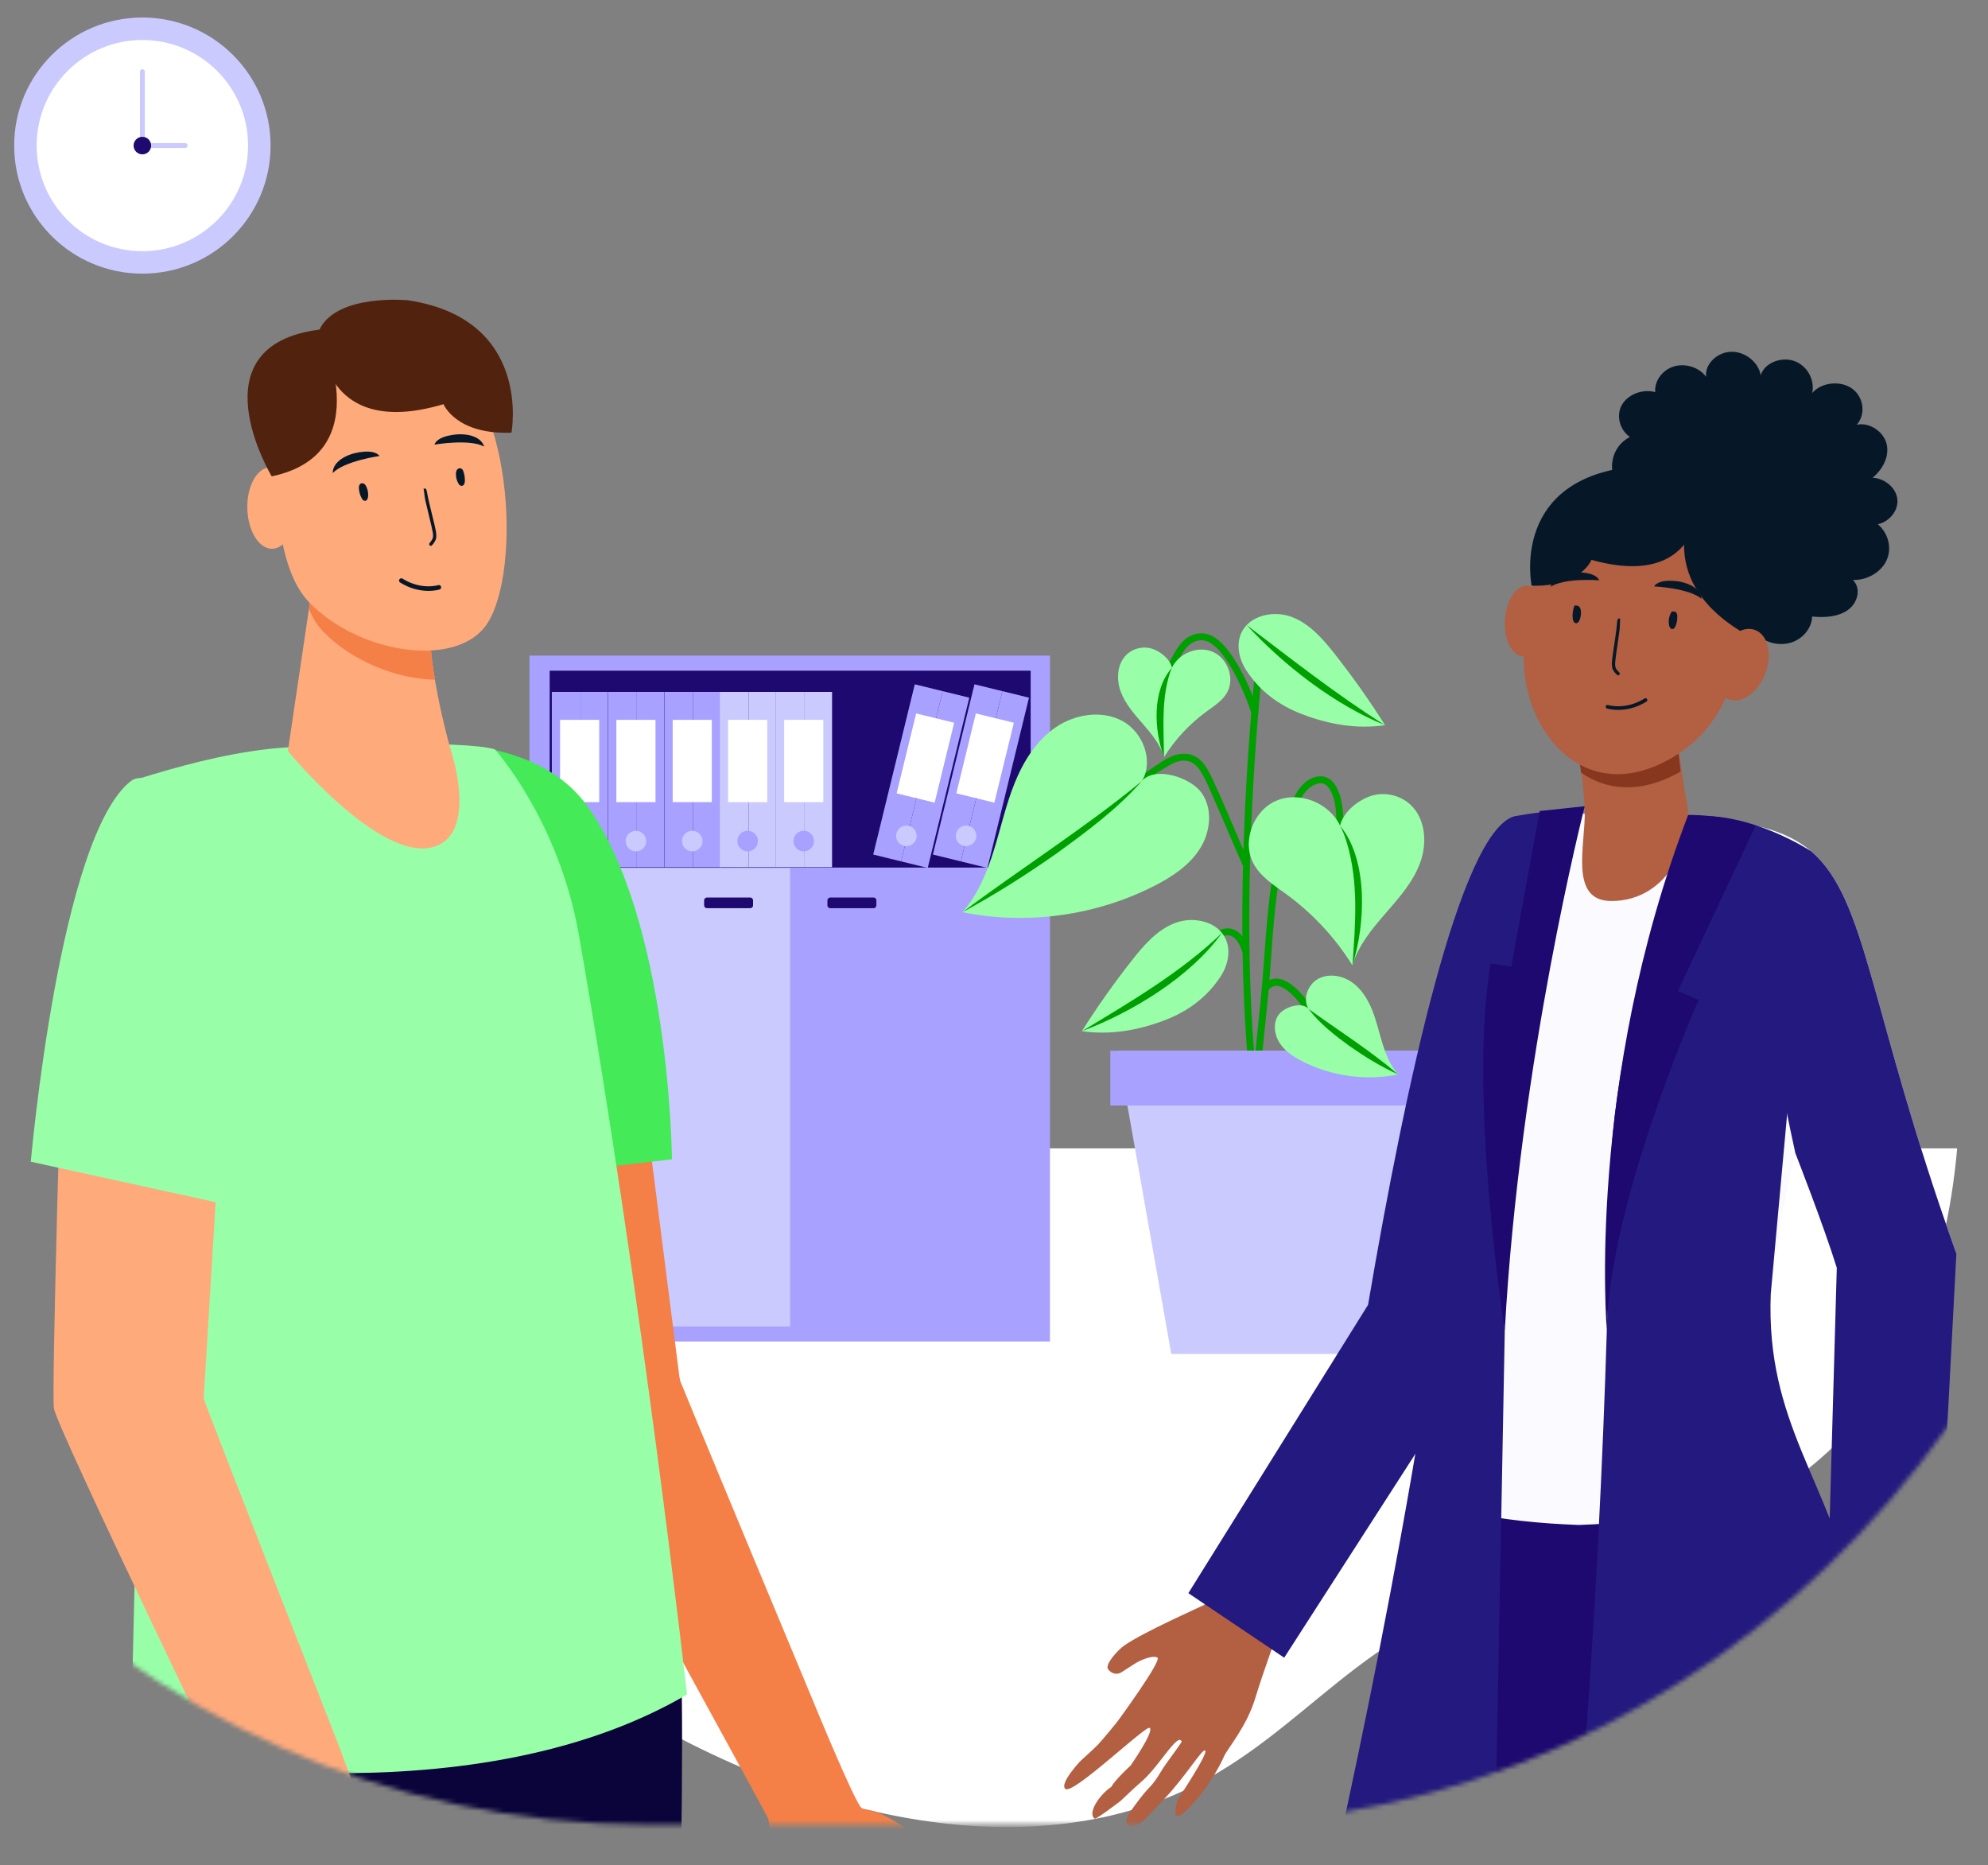 <?xml version="1.0" encoding="UTF-8"?><svg id="Layer_2" xmlns="http://www.w3.org/2000/svg" xmlns:xlink="http://www.w3.org/1999/xlink" viewBox="0 0 435.357 408.387"><rect x="0" y="0" width="435.357" height="408.387" fill="#808080" stroke="none"/><defs><style>.cls-1,.cls-2,.cls-3,.cls-4{fill:none;}.cls-5{mask:url(#mask);}.cls-6{fill:#23197e;}.cls-7,.cls-8,.cls-9,.cls-10{fill-rule:evenodd;}.cls-7,.cls-11{fill:#cbcaff;}.cls-12{fill:#98ffa8;}.cls-13{mask:url(#mask-2-3);}.cls-8,.cls-14{fill:#fff;}.cls-15{fill:#061828;}.cls-16{fill:#51230f;}.cls-17{fill:#0b043b;}.cls-18,.cls-10{fill:#a8a1ff;}.cls-2{stroke:#00a000;stroke-width:1.59px;}.cls-19{mask:url(#mask-3);}.cls-20{mask:url(#mask-1);}.cls-21{fill:#87371e;}.cls-3{stroke-width:.795px;}.cls-3,.cls-4{stroke:#061828;stroke-linecap:round;}.cls-22{fill:#ffaa7b;}.cls-23{fill:#00a000;}.cls-24,.cls-9{fill:#1d096f;}.cls-25{fill:#fafaff;}.cls-26{fill:#44ea57;}.cls-27{fill:#b25f42;}.cls-28{fill:#f48047;}.cls-29{clip-path:url(#clippath);}</style><clipPath id="clippath"><rect class="cls-1" width="435.357" height="408.387"/></clipPath><mask id="mask" x="-64.433" y="59.047" width="531.632" height="341.011" maskUnits="userSpaceOnUse"><g id="mask-2"><path id="path-1" class="cls-8" d="M467.199,59.047v124.314c0,119.382-92.159,216.156-205.841,216.156h-119.95c-113.682,0-205.841-96.779-205.841-216.156V59.047"/></g></mask><mask id="mask-1" x="-262.505" y="1.823" width="531.632" height="340.47" maskUnits="userSpaceOnUse"><g id="mask-2-2"><path id="path-1-2" class="cls-8" d="M269.126,1.823v124.314c0,119.382-92.159,216.156-205.841,216.156H-56.665c-113.682,0-205.841-96.779-205.841-216.156V1.823"/></g></mask><mask id="mask-2-3" x="-64.433" y="59.047" width="531.632" height="340.47" maskUnits="userSpaceOnUse"><g id="mask-2-4"><path id="path-1-3" class="cls-8" d="M467.199,59.047v124.314c0,119.382-92.159,216.156-205.841,216.156h-119.95c-113.682,0-205.841-96.779-205.841-216.156V59.047"/></g></mask><mask id="mask-3" x="-64.433" y="59.047" width="531.632" height="655.581" maskUnits="userSpaceOnUse"><g id="mask-2-5"><path id="path-1-4" class="cls-8" d="M467.199,59.047v124.314c0,119.382-92.159,216.156-205.841,216.156h-119.95c-113.682,0-205.841-96.779-205.841-216.156V59.047"/></g></mask></defs><g id="Layer_1-2"><g class="cls-29"><g id="Illustration_Beleid-en-Toezicht"><g id="_31012025_PFAS_PFASEnGezondheid_Huisarts"><g class="cls-5"><path id="Path" class="cls-14" d="M42.795,251.443c-3.774,24.84,30.701,80.107,81.101,114.217,50.202,34.11,94.572,39.711,125.019,30.35,30.793-9.264,42.486-33.151,71.617-44.409,28.883-11.705,54.448-10.533,79.872-33.811,15.782-14.455,25.733-38.159,28.202-66.342H42.795v-.005Z"/></g><g class="cls-20"><g id="Group"><ellipse id="Oval" class="cls-11" cx="31.179" cy="31.877" rx="28.075" ry="28.042"/><ellipse id="Oval-2" class="cls-14" cx="31.179" cy="31.877" rx="23.148" ry="23.12"/><path id="Path-2" class="cls-11" d="M31.179,32.405c-.295,0-.533-.238-.533-.533V15.693c0-.294.239-.533.533-.533s.533.238.533.533v16.18c0,.294-.239.533-.533.533Z"/><path id="Path-3" class="cls-11" d="M40.566,32.405h-9.382c-.295,0-.533-.238-.533-.533s.239-.533.533-.533h9.382c.295,0,.533.238.533.533s-.239.533-.533.533h0Z"/><circle id="Oval-3" class="cls-24" cx="31.179" cy="31.877" r="1.92"/></g></g><g id="Group-164"><polygon id="Fill-1" class="cls-10" points="115.946 293.731 229.935 293.731 229.935 143.556 115.946 143.556 115.946 293.731"/><polygon id="Fill-2" class="cls-9" points="120.373 189.963 225.708 189.963 225.708 146.858 120.373 146.858 120.373 189.963"/><polygon id="Fill-3" class="cls-10" points="173.04 290.455 225.575 290.455 225.575 190.085 173.04 190.085 173.04 290.455"/><g id="Group-163"><path id="Fill-4" class="cls-9" d="M181.814,198.859h9.495c.336,0,.611-.275.611-.612v-1.111c0-.337-.275-.612-.611-.612h-9.495c-.336,0-.611.275-.611.612v1.111c0,.337.275.612.611.612"/><polygon id="Fill-6" class="cls-7" points="119.894 290.455 173.04 290.455 173.04 190.085 119.894 190.085 119.894 290.455"/><path id="Fill-8" class="cls-9" d="M164.302,198.859h-9.495c-.336,0-.611-.275-.611-.612v-1.111c0-.337.275-.612.611-.612h9.495c.336,0,.611.275.611.612v1.111c0,.337-.275.612-.611.612"/><polygon id="Fill-9" class="cls-10" points="151.797 189.877 157.8 189.877 157.8 151.502 151.797 151.502 151.797 189.877"/><polygon id="Fill-10" class="cls-10" points="145.509 189.877 151.798 189.877 151.798 151.502 145.509 151.502 145.509 189.877"/><path id="Fill-11" class="cls-7" d="M149.347,184.166c0,1.245,1.008,2.255,2.251,2.255s2.251-1.01,2.251-2.255-1.008-2.255-2.251-2.255-2.251,1.01-2.251,2.255"/><polygon id="Fill-12" class="cls-8" points="147.313 175.636 155.883 175.636 155.883 157.624 147.313 157.624 147.313 175.636"/><polygon id="Fill-20" class="cls-10" points="225.342 152.764 216.239 190.04 210.408 188.611 219.511 151.335 225.342 152.764"/><polygon id="Fill-21" class="cls-10" points="213.403 149.838 219.511 151.335 210.408 188.611 204.3 187.114 213.403 149.838"/><path id="Fill-22" class="cls-7" d="M209.382,182.481c-.296,1.21.444,2.431,1.652,2.727,1.208.296,2.426-.445,2.721-1.654.296-1.21-.444-2.431-1.652-2.727-1.208-.296-2.426.445-2.721,1.655"/><polygon id="Fill-23" class="cls-8" points="209.43 173.71 217.755 175.75 222.027 158.255 213.703 156.214 209.43 173.71"/><polygon id="Fill-31" class="cls-10" points="212.269 152.764 203.166 190.04 197.335 188.611 206.438 151.335 212.269 152.764"/><polygon id="Fill-32" class="cls-10" points="200.33 149.838 206.438 151.335 197.335 188.611 191.227 187.114 200.33 149.838"/><path id="Fill-33" class="cls-7" d="M196.309,182.481c-.296,1.21.444,2.431,1.652,2.727,1.208.296,2.426-.445,2.721-1.654.296-1.21-.444-2.431-1.652-2.727-1.208-.296-2.426.445-2.721,1.655"/><polygon id="Fill-34" class="cls-8" points="196.357 173.71 204.682 175.75 208.954 158.255 200.63 156.214 196.357 173.71"/><polygon id="Fill-42" class="cls-10" points="139.465 189.877 145.468 189.877 145.468 151.502 139.465 151.502 139.465 189.877"/><polygon id="Fill-43" class="cls-10" points="133.176 189.877 139.465 189.877 139.465 151.502 133.176 151.502 133.176 189.877"/><path id="Fill-44" class="cls-7" d="M137.014,184.166c0,1.245,1.008,2.255,2.251,2.255s2.251-1.01,2.251-2.255-1.008-2.255-2.251-2.255-2.251,1.01-2.251,2.255"/><polygon id="Fill-45" class="cls-8" points="134.98 175.636 143.55 175.636 143.55 157.624 134.98 157.624 134.98 175.636"/><polygon id="Fill-53" class="cls-10" points="127.136 189.877 133.139 189.877 133.139 151.502 127.136 151.502 127.136 189.877"/><polygon id="Fill-54" class="cls-10" points="120.847 189.877 127.136 189.877 127.136 151.502 120.847 151.502 120.847 189.877"/><path id="Fill-55" class="cls-7" d="M124.685,184.166c0,1.245,1.008,2.255,2.251,2.255s2.251-1.01,2.251-2.255-1.008-2.255-2.251-2.255-2.251,1.01-2.251,2.255"/><polygon id="Fill-56" class="cls-8" points="122.652 175.636 131.222 175.636 131.222 157.624 122.652 157.624 122.652 175.636"/><polygon id="Fill-64" class="cls-7" points="163.928 189.877 169.931 189.877 169.931 151.502 163.928 151.502 163.928 189.877"/><polygon id="Fill-65" class="cls-7" points="157.64 189.877 163.928 189.877 163.928 151.502 157.64 151.502 157.64 189.877"/><path id="Fill-66" class="cls-10" d="M161.478,184.166c0,1.245,1.008,2.255,2.251,2.255s2.251-1.01,2.251-2.255-1.008-2.255-2.251-2.255-2.251,1.01-2.251,2.255"/><polygon id="Fill-67" class="cls-8" points="159.445 175.636 168.015 175.636 168.015 157.624 159.445 157.624 159.445 175.636"/><polygon id="Fill-75" class="cls-7" points="176.214 189.877 182.217 189.877 182.217 151.502 176.214 151.502 176.214 189.877"/><polygon id="Fill-76" class="cls-7" points="169.925 189.877 176.214 189.877 176.214 151.502 169.925 151.502 169.925 189.877"/><path id="Fill-77" class="cls-10" d="M173.764,184.166c0,1.245,1.008,2.255,2.251,2.255s2.251-1.01,2.251-2.255-1.008-2.255-2.251-2.255-2.251,1.01-2.251,2.255"/><polygon id="Fill-78" class="cls-8" points="171.73 175.636 180.3 175.636 180.3 157.624 171.73 157.624 171.73 175.636"/></g></g><g class="cls-13"><g id="Group-2"><path id="Path-4" class="cls-2" d="M286.535,220.895s-5.882-9.193-9.443-4.485"/><path id="Path-5" class="cls-23" d="M293.987,184.315c.295-3.43.437-7.174-.665-10.487-.625-1.877-1.91-3.881-4.13-3.856-3.007.036-5.054,2.811-6.141,5.292-.655,1.502-1.138,3.064-1.59,4.637-.579,1.999-1.158,3.993-1.625,6.022-1.991,8.559-2.504,17.337-3.154,26.073-.386,5.18-.955,10.335-1.468,15.5-.391,3.962-.782,7.925-1.178,11.893-.01.086-.015.167-.025.254h1.524c-1.448-12.664-1.951-25.424-1.951-38.164,0-13.12.549-26.246,1.498-39.331.513-7.027,1.143-14.044,1.89-21.045.102-.974-1.422-.964-1.524,0-1.356,12.694-2.337,25.429-2.89,38.184-.554,12.755-.706,26.225-.147,39.326.3,7.027.803,14.044,1.6,21.035.112.969,1.427.984,1.524,0,.325-3.267.645-6.53.97-9.797.411-4.135.884-8.265,1.255-12.4.757-8.371,1.016-16.799,2.362-25.104.665-4.11,1.666-8.118,2.829-12.111.777-2.679,1.61-6.043,3.947-7.829.528-.406,1.143-.695,1.788-.842.315-.071.696-.081.96-.02.665.162,1.189.66,1.59,1.334,1.432,2.395,1.453,5.642,1.397,8.336-.02,1.04-.086,2.075-.173,3.11-.081.974,1.443.969,1.524,0h0l.005-.01Z"/><path id="Path-6" class="cls-23" d="M250.628,171.539c1.458-1.669,3.566-2.841,5.45-3.962,1.107-.66,2.316-1.136,3.632-1.005,1.316.132,2.337.989,3.053,2.07,1.295,1.953,2.179,4.252,3.124,6.383,1.041,2.344,2.047,4.698,3.053,7.052,1.006,2.354,2.103,4.932,3.205,7.377.401.893,1.717.117,1.316-.766-2.189-4.835-4.181-9.751-6.334-14.597-.493-1.111-.996-2.217-1.514-3.313-.549-1.162-1.097-2.344-1.874-3.374-.833-1.101-1.945-1.979-3.327-2.253-1.382-.274-2.895.005-4.206.624-1.229.578-2.398,1.39-3.52,2.151-1.123.761-2.255,1.537-3.134,2.547-.645.736.432,1.816,1.077,1.076h0v-.01Z"/><path id="Path-7" class="cls-23" d="M256.012,148.997c.284-1.182.864-2.283,1.438-3.349.574-1.065,1.189-2.161,1.869-3.186,1.25-1.872,3.49-2.958,5.557-1.781,1.656.944,2.885,2.588,3.916,4.155,1.224,1.862,2.24,3.861,3.154,5.896.797,1.786,1.519,3.617,2.118,5.479.3.928,1.773.533,1.468-.406-1.326-4.12-3.104-8.255-5.506-11.862-1.153-1.735-2.535-3.526-4.379-4.576-2.266-1.294-4.856-.71-6.664,1.121-1.082,1.096-1.834,2.567-2.575,3.902-.742,1.334-1.504,2.725-1.859,4.206-.229.954,1.239,1.36,1.468.406h0l-.005-.005Z"/><path id="Path-8" class="cls-23" d="M266.4,206.121c.132-.162.279-.315.432-.457.076-.071.163-.137.244-.208.097-.086-.122.081.025-.015.056-.036.112-.076.168-.117.193-.127.396-.228.604-.335.127-.066-.127.041.01,0,.056-.02.112-.041.168-.061.117-.036.229-.071.35-.096.061-.015.117-.02.178-.036-.122.025-.097.01,0,0,.122-.01.244-.015.366-.01.061,0,.122.01.183.015.041,0-.142-.03.01,0,.137.03.269.061.401.107.071.02.152.061.03.005.061.025.127.056.188.091.127.066.249.147.371.223.025.02.051.036.081.056-.01-.005-.091-.071-.025-.015.061.051.122.101.183.157.127.117.244.238.356.37.224.259.452.619.655.989.269.492.477,1.01.66,1.537.132.391.523.644.94.533.381-.101.665-.548.533-.939-.569-1.654-1.468-3.567-3.165-4.323-1.194-.533-2.504-.375-3.627.274-.523.304-1.001.705-1.387,1.167-.264.315-.31.766,0,1.076.269.269.813.32,1.077,0h0l-.01.01Z"/><polygon id="Path-9" class="cls-11" points="300.108 296.462 256.5 296.462 244.776 230.073 311.832 230.073 300.108 296.462"/><rect id="Rectangle" class="cls-18" x="243.155" y="230.073" width="70.297" height="11.994"/><path id="Path-10" class="cls-12" d="M293.464,180.788c-2.377-4.998-8.93-7.646-14.01-5.439-5.08,2.207-7.579,9.087-4.861,13.907,1.605,2.846,4.516,4.653,7.152,6.58,5.74,4.196,10.667,9.503,14.426,15.535,1.27-4.338,4.262-7.935,7.228-11.35,2.966-3.415,6.06-6.885,7.609-11.131,1.549-4.247,1.209-9.523-2.072-12.638-2.225-2.111-5.613-2.912-8.549-2.019-2.936.893-6.258,3.567-6.923,6.56"/><path id="Path-11" class="cls-12" d="M250.089,171.001c2.601-4.419.244-10.66-4.267-13.115-4.506-2.456-10.332-1.542-14.584,1.339-4.247,2.882-7.096,7.438-9.021,12.197-1.92,4.754-3.027,9.797-4.546,14.693-1.519,4.901-3.51,9.777-6.908,13.623,14.096,2.841,29.137.791,41.952-5.728,3.861-1.963,7.64-4.429,9.992-8.067,2.352-3.638,2.956-8.671.498-12.238s-10.291-5.977-13.126-2.704"/><path id="Path-12" class="cls-12" d="M236.923,225.791c3.383-5.353,7.04-10.528,10.957-15.51,2.621-3.338,5.542-6.717,9.514-8.204,3.977-1.492,9.26-.34,11.018,3.521,1.184,2.598.488,5.743-1.067,8.143-2.956,4.571-7.218,7.732-12.313,9.66-5.887,2.232-11.881,3.278-18.114,2.385"/><path id="Path-13" class="cls-12" d="M303.323,158.794c-3.383-5.353-7.04-10.528-10.957-15.51-2.621-3.338-5.542-6.717-9.514-8.204-3.972-1.487-9.26-.34-11.018,3.521-1.184,2.598-.488,5.743,1.067,8.143,2.956,4.571,7.218,7.732,12.313,9.66,5.887,2.232,11.881,3.278,18.114,2.385"/><path id="Path-14" class="cls-23" d="M303.323,158.794c-11.043-4.455-22.274-13.176-30.305-21.928,9.941,7.56,19.719,15.266,30.305,21.928h0Z"/><path id="Path-15" class="cls-23" d="M210.768,199.738c12.78-9.589,26.993-18.569,39.321-28.737-5.389,6.124-12.034,11.03-18.607,15.804-6.659,4.683-13.542,9.067-20.715,12.933h0Z"/><path id="Path-16" class="cls-23" d="M296.171,211.372c.65-8.975,1.407-18.235-1.26-26.966-.371-1.238-.828-2.451-1.448-3.612,6.263,7.615,5.547,21.654,2.707,30.584h0v-.005Z"/><path id="Path-17" class="cls-23" d="M267.604,204.284c-6.883,9.604-19.704,17.392-30.676,21.507,10.718-6.469,21.573-12.816,30.676-21.507h0Z"/><path id="Path-18" class="cls-12" d="M256.642,146.217c1.519-3.201,5.715-4.891,8.966-3.48,3.251,1.41,4.851,5.814,3.114,8.899-1.026,1.821-2.89,2.978-4.577,4.211-3.673,2.684-6.827,6.083-9.23,9.939-.813-2.775-2.728-5.079-4.628-7.265-1.9-2.187-3.876-4.409-4.871-7.123-.996-2.719-.772-6.093,1.326-8.087,1.422-1.35,3.591-1.862,5.471-1.294,1.879.568,4.003,2.283,4.429,4.196"/><path id="Path-19" class="cls-23" d="M254.915,165.791c-2.194-5.84-2.682-14.642,1.732-19.574-.345.776-.599,1.563-.803,2.364-1.488,5.622-.996,11.456-.93,17.21h0Z"/><path id="Path-20" class="cls-12" d="M286.535,220.895c-1.3-2.212-.122-5.327,2.133-6.56,2.255-1.228,5.166-.771,7.289.67,2.123,1.441,3.551,3.719,4.511,6.098.96,2.38,1.514,4.896,2.271,7.347.757,2.451,1.758,4.886,3.454,6.814-7.05,1.421-14.568.396-20.974-2.862-1.93-.984-3.82-2.217-4.998-4.034-1.173-1.816-1.478-4.338-.249-6.119,1.229-1.781,5.146-2.988,6.563-1.355"/><path id="Path-21" class="cls-23" d="M306.193,235.264c-3.749-1.669-7.223-3.82-10.576-6.154-3.297-2.4-6.593-4.937-9.082-8.214,6.603,4.754,13.461,9.072,19.658,14.368h0Z"/></g></g><g class="cls-19"><g id="Group-3"><g id="Group-4"><path id="Path-22" class="cls-17" d="M32.794,341.444s-3.8,31.812-3.805,32.324c-.615,55.815,3.982,152.345,5.725,175.293,1.976,26.007,5.679,165.567,5.679,165.567l28.38-3.785,17.144-164.963,8.818-62.771,17.484-135.105-79.43-6.56h.005Z"/><path id="Path-23" class="cls-28" d="M200.466,401.663c-9.86-6.733-10.515-4.84-11.754-5.733-1.468-1.06-10.698-23.592-10.698-23.592,0,0-24.672-59.158-28.537-68.722-.29-.715-.457-.832-.691-2.146l-10.098-79.189-37.813-5.343s14.507,79.793,15.269,83.989c.762,4.196,48.185,89.701,52.127,97.357,0,0,1.458,10.771,2.586,17.509,1.133,6.743,5.135,12.735,5.74,14.597.091.274,2.448,6.362,7.289,13.141,4.17,5.845,2.773-1.542,2.773-1.542,0,0-5.867-12.167-4.861-12.435.772-.208,3.601,6.611,8.148,13.125,1.168,1.674,2.332,3.323,3.408,4.83,2.829,3.952,5.953,3.409,3.622-1.187-.823-1.624-2.25-4.282-3.53-6.043-1.382-1.903-2.062-4.079-2.987-5.85-1.839-3.516-3.226-6.058-3.043-6.048.234.01.345-.928,1.641.807,1.554,2.09,3.921,7.245,6.441,10.147,1.427,1.649,4.211,5.266,4.211,5.266,0,0,5.181,4.708,5.542,4.505,1.956-1.111-.731-5.312-2.946-7.301-.797-1.979-3.83-5.708-3.83-5.708,0,0-4.516-8.874-3.317-9.493.513-.264,3.906,4.866,7.995,9.391,3.794,4.201,8.28,7.844,9.184,7.235,1.529-1.03-2.21-6.134-2.21-6.134,0,0-2.804-3.44-3.652-4.653-.996-1.421-3.657-5.896-3.657-5.896,0,0-8.585-15.987-7.396-16.474,1.189-.487,4.78-.482,5.643.335.864.817,1.702,3.125,2.565,3.942.864.817,2.646,1.157,3.673.193,1.026-.964-1.717-6.474-1.717-6.474,0,0-2.26-4.465-5.11-6.408h-.01Z"/><path id="Path-24" class="cls-17" d="M145.51,338.684s3.8,31.812,3.805,32.324c.615,55.815-3.982,152.345-5.725,175.293-1.976,26.007-5.679,165.567-5.679,165.567l-28.38-3.785-17.144-164.963-8.818-62.771-17.484-135.105,79.43-6.56h-.005Z"/><path id="Path-25" class="cls-26" d="M147.151,253.843l-40.342,4.668s-2.225-33.927-2.403-50.117c-.218-19.645,1.676-44.678,3.993-44.161,6.512,1.456,14.761,4.754,20.049,12.03,18.297,25.185,18.703,77.581,18.703,77.581h0Z"/><path id="Path-26" class="cls-12" d="M126.766,204.685c14.04,80.29,23.686,166.343,23.686,166.343-48.967,28.671-121.926,12.902-121.926,12.902,0,0,3.566-117.231.508-132.766-2.022-10.274-5.156-78.671,1.336-80.66,8.325-2.552,17.875-5.266,28.298-6.494,8.899-1.045,43.507-1.974,49.724.086,0,0,13.984,15.525,18.368,40.584l.005.005Z"/><path id="Path-27" class="cls-22" d="M68.082,130.473l-5.039,33.973s20.283,24.703,32.078,20.944c9.895-3.156,3.378-21.923,3.378-21.923,0,0-5.633-19.843-4.12-29.823,1.514-9.98-26.302-3.171-26.302-3.171h.005Z"/><path id="Path-28" class="cls-28" d="M94.384,133.644c1.514-9.98-26.302-3.171-26.302-3.171l-.417,2.922c.838,1.943,1.854,3.602,3.078,4.871,6.304,6.52,16.082,10.376,24.504,10.578-.899-5.363-1.483-11.111-.864-15.201h0Z"/><path id="Path-29" class="cls-22" d="M62.057,89.144c-.792-.274-4.973,31.746,5.643,42.735,10.616,10.984,31.097,14.394,38.336,5.571,8.005-9.762,7.122-49.473-9.321-60.716-16.438-11.238-34.658,12.41-34.658,12.41h0Z"/><path id="Path-30" class="cls-22" d="M64.628,111.107c.137,4.921-2.093,8.975-4.983,9.056-2.89.081-5.344-3.846-5.481-8.767-.137-4.921,2.093-8.975,4.983-9.056,2.89-.081,5.344,3.846,5.481,8.767Z"/><path id="Path-31" class="cls-22" d="M91.9,412.536c-9.57-7.133-6.746-5.266-7.955-6.215-1.422-1.121-9.712-24.013-9.712-24.013,0,0-28.41-72.395-29.629-76.074l4.155-68.133-35.09-13.76s-2.443,79.843-1.854,84.065c.589,4.226,42.902,91.614,46.524,99.428,0,0,2.53,10.822,3.383,17.6.853,6.783,4.602,12.938,5.125,14.82.076.279,2.184,6.459,6.736,13.43,3.921,6.012,2.834-1.426,2.834-1.426,0,0-5.359-12.4-4.343-12.623.782-.178,3.322,6.758,7.599,13.45,1.097,1.72,2.189,3.415,3.205,4.967,2.662,4.069,5.806,3.653,3.673-1.035-.757-1.654-2.072-4.373-3.276-6.185-1.3-1.958-1.89-4.165-2.743-5.972-1.692-3.587-2.972-6.185-2.789-6.17.234.02.381-.913,1.605.878,1.468,2.156,3.622,7.402,6.014,10.406,1.356,1.705,3.987,5.434,3.987,5.434,0,0,4.978,4.916,5.349,4.729,1.996-1.03-.508-5.337-2.641-7.418-.716-2.009-3.586-5.86-3.586-5.86,0,0-4.145-9.051-2.921-9.625.523-.244,3.703,5.023,7.599,9.711,3.617,4.353,7.95,8.179,8.874,7.61,1.57-.964-1.956-6.22-1.956-6.22,0,0-2.662-3.552-3.454-4.8-.935-1.461-3.413-6.043-3.413-6.043,0,0-7.914-16.327-6.705-16.763,1.209-.441,4.795-.284,5.623.568.828.852,1.575,3.191,2.403,4.044.828.852,2.596,1.263,3.662.34,1.067-.918-1.448-6.54-1.448-6.54,0,0-2.072-4.556-4.836-6.611v.005Z"/><path id="Path-32" class="cls-12" d="M6.746,254.371l41.511,9.087s6.873-35.302,12.618-49.214c7.198-17.428-25.108-48.651-32.139-43.273-15.726,12.03-21.99,83.4-21.99,83.4Z"/><path id="Path-33" class="cls-15" d="M83.117,99.844s-7.701,1.086-10.24,3.724c0,0-.33-2.75,4.348-4.221,0,0,4.475-1.324,5.892.497Z"/><path id="Path-34" class="cls-15" d="M95.126,97.358s7.665-1.319,10.891.416c0,0-.528-2.719-5.43-2.689,0,0-4.668.107-5.461,2.273h0Z"/><path id="Path-35" class="cls-15" d="M100.292,102.65c.391-.264.94-.066,1.112.375.279.71.417,1.487.401,2.278-.005.421-.157.964-.589,1.076-.361.091-.645-.203-.813-.487-.361-.609-.554-1.319-.564-2.055-.005-.381.056-.812.356-1.101.03-.03.061-.056.097-.081v-.005Z"/><path id="Path-36" class="cls-15" d="M79.084,105.846c.35-.117.747.046.945.365.457.736.665,1.634.574,2.547-.03.34-.163.751-.503.878-.386.142-.706-.193-.884-.518-.356-.654-.569-1.395-.62-2.166-.02-.345.01-.741.29-.994.056-.051.122-.086.193-.112h.005Z"/><path id="Path-37" class="cls-15" d="M92.962,106.978c.127-.02.259.02.335.117.076.091.122.203.142.325.356,2.131,1.118,4.906,1.661,7.245.213,1.065.579,2.166.401,3.257-.178.578-.569,1.172-1.011,1.563-.34.167-.676-.309-.401-.578.224-.254.63-.873.655-.969.244-.827-.046-1.608-.244-2.674-.447-1.801-.864-3.607-1.29-5.414-.269-1.076-.259-1.882-.457-2.851l.208-.036v.015Z"/><path id="Path-38" class="cls-16" d="M59.99,94.684c.081-.375.168-.746.249-1.121.046-.198.03-.406-.076-.589-.091-.157-.274-.309-.457-.35-.193-.046-.411-.036-.589.076-.163.107-.305.259-.35.457-.081.375-.168.746-.249,1.121-.046.198-.03.406.076.589.091.157.274.309.457.35.193.046.411.036.589-.076.163-.107.305-.259.35-.457h0Z"/><g id="Group-2"><path id="Path-39" class="cls-16" d="M69.95,72.173s-.794,24.636,27.18,16.329c0,0,2.693,6.718,14.874,6.234,0,0,4.706-24.879-22.677-28.989,0,0-15.543-1.523-19.376,6.432v-.006Z"/><path id="Path-40" class="cls-16" d="M69.95,72.173s13.568,27.075-10.45,32.133c0,0-17.198-28.609,10.45-32.133Z"/></g><path id="Path-41" class="cls-4" d="M96.108,128.602s-3.888,1.229-8.218-1.475"/></g><g id="Group-5"><path id="Path-42" class="cls-27" d="M236.598,385.61s3.017-2.73,3.952-3.714c1.092-1.157,4.099-4.871,4.099-4.871,0,0,9.875-13.425,8.818-14.074-1.051-.649-4.033.71-4.932,1.324-.899.614-2.012,1.248-2.911,1.862-.899.614-2.103.457-2.946-.609-.843-1.065,2.21-4.297,3.49-5.2,3.987-2.826,16.163-8.229,17.423-8.859,1.493-.741,16.25-26.175,21.365-34.881h0c7.95-14.505,17.057-29.944,17.89-31.487l13.507-70.549,25.083-4.11s-15.193,77.114-16.397,80.883c-.569,1.796-21.604,33.983-21.619,33.973-11.358,15.195-21.405,28.559-23.26,31.182,0,0-3.444,9.33-5.283,15.403-1.839,6.073-5.979,10.918-6.756,12.547-.117.238-2.494,5.987-7.797,11.482-4.572,4.739-2.408-1.887-2.408-1.887,0,0,6.893-10.325,5.984-10.741-.696-.32-4.13,5.545-9.133,10.842-1.285,1.36-2.56,2.699-3.744,3.922-3.099,3.201-5.953,2.182-3.246-1.7.955-1.37,2.601-3.607,3.998-5.028,1.509-1.537,2.398-3.45,3.469-4.942,2.128-2.958,3.713-5.089,3.546-5.114-.218-.03-.213-.923-1.62.482-1.697,1.684-4.506,6.078-7.193,8.361-1.524,1.294-4.541,4.196-4.541,4.196,0,0-5.405,4.16-5.72,3.912-1.692-1.355,1.326-5.454,3.622-6.936.975-1.705,4.236-4.668,4.236-4.668,0,0,5.247-7.494,4.201-8.27-.858-.639-16.89,14.83-18.49,13.349-1.305-1.208,3.302-6.078,3.302-6.078l.01-.005Z"/><path id="Path-43" class="cls-6" d="M331.779,178.729l-.34.061c-11.698,3.917-23.513,57.956-31.844,106.916l-39.352,63.136,20.989,14.13,40.825-63.44c1.275-8.356,17.804-61.533,17.804-61.533.742.218,4.744-54.709-8.082-59.28v.01Z"/><path id="Path-44" class="cls-15" d="M371.69,139.352c.615,2.79,3.667,4.977,6.797,4.871,3.129-.107,5.958-2.491,6.299-5.312,1.829,1.867,4.948,2.598,7.523,1.761,2.58-.837,4.46-3.186,4.536-5.677,2.728.284,5.704.091,7.853-1.446,2.149-1.537,2.956-4.749,1.057-6.555,3.139.091,6.233-1.72,7.411-4.353,1.178-2.633.376-5.906-1.935-7.849,2.626-.589,4.546-3.07,4.272-5.51-.274-2.445-2.713-4.551-5.415-4.678,2.215-1.826,3.678-4.607,3.093-7.286-.584-2.679-3.632-4.926-6.563-4.318,2.032-2.298,1.534-6.093-1.041-7.925-2.575-1.832-6.751-1.36-8.722.989.61-2.75-.96-5.896-3.825-6.981-2.865-1.091-6.664.365-7.447,3.08-.462-2.78-3.297-5.17-6.395-5.14-3.099.031-5.918,2.699-5.562,5.495-1.448-2.055-4.501-3.044-7.04-2.288-2.54.761-4.323,3.196-4.109,5.622-2.753-.751-5.989.492-7.294,2.801-1.3,2.314-.523,5.434,1.752,7.032-4.104,2.009-5.242,7.676-2.189,10.908.681.72,1.559,1.39,1.722,2.324.208,1.197-.828,2.227-1.341,3.344-1.422,3.11,2.621,6.956,6.121,5.824-1.158,2.293-1.57,5.109-.117,7.281,1.453,2.166,5.217,3.039,7.106,1.192-.909,1.471-1.854,3.146-1.341,4.779.513,1.634,3.337,2.522,4.236,1.045-2.205,1.862-1.143,5.83,1.763,6.596"/><path id="Path-45" class="cls-17" d="M321.239,331.053l17.123,9.787,34.435,53.872-64.257,146.566s6.812,22.222,8.986,33.308c2.276,11.603,7.081,111.021,7.081,111.021l-26.724.157s-24.214-106.043-28.136-140.422c-4.76-41.746,28.111-140.676,28.111-140.676,6.151-20.193,19.384-61.72,19.384-61.72,0,0,3.236-10.122,3.993-11.887l.005-.005Z"/><path id="Path-46" class="cls-24" d="M381.433,311.622s-1.92,12.562,5.049,26.992c4.247,8.798,11.673,15.738,16.93,26.515,9.946,20.396,15.152,49.265,11.135,67.743,0,0-21.908,79.955-21.395,109.27.188,10.812,3.688,30.325,5.918,43.511,1.971,11.659,1.717,99.443,1.717,99.443l-29.827-1.223-21.294-141.843-18.551-113.811-9.87-97.16,60.193-19.432-.005-.005Z"/><path id="Path-47" class="cls-25" d="M332.333,178.805c9.514-1.38,18.906-.375,37.157.325,13.436.518,21.517,2.466,27.13,7.26,12.349,10.548,12.735,34.876,31.808,88.093,0,0-18.363,3.1-26.19,3.1-3.012-9.62-9.067-25.064-9.067-25.064-4.216,16.291-4.404,26.2-7.208,43.187-1.778,10.066-1.945,22.938-.157,33.237,0,0-22.665,4.404-39.946,4.967h-.147c-8.346-.304-16.885-1.131-24.479-2.856"/><path id="Path-48" class="cls-6" d="M341.603,443.043s59.127,1.324,77.647-8.209l-12.435-82.984c-6.207-27.768-20.146-40.107-19.033-68.539l8.833-96.921s-13.095-8.62-25.657-7.656c0,0-17.758,43.455-18.312,79.534-.858,56.063-4.13,121.64-11.048,184.781l.005-.005Z"/><path id="Path-49" class="cls-27" d="M396.377,395.199s1.382-3.825,1.737-5.135c.422-1.532,1.331-6.22,1.331-6.22,0,0,2.403-16.484,1.168-16.56-1.234-.081-3.226,2.522-3.734,3.486-.503.964-1.189,2.045-1.697,3.014-.503.964-1.641,1.39-2.89.842-1.245-.543-.066-4.83.635-6.23,2.189-4.363,10.398-14.85,11.216-15.997.97-1.355-.132-30.716.29-40.802h0c.198-16.535-.427-33.542-.417-35.292l-14.619-65.937,13.146-13.075s20.506,70.072,21.223,73.963c.34,1.852.015,38.783,0,38.783-2.88,18.742-2.22,35.82-2.626,39.006,0,0,1.351,9.853,2.58,16.078,1.229,6.225-.142,12.446-.066,14.247.01.264.615,6.454-1.483,13.795-1.808,6.327-3.012-.538-3.012-.538,0,0,1.229-12.349.234-12.293-.767.046-1.036,6.834-2.966,13.856-.493,1.806-.991,3.587-1.458,5.216-1.229,4.282-4.231,4.718-3.662.02.198-1.659.599-4.404,1.163-6.317.61-2.065.498-4.171.742-5.987.483-3.612.884-6.235.721-6.18-.208.076-.62-.715-1.209,1.187-.706,2.283-1.118,7.478-2.418,10.756-.737,1.857-2.037,5.835-2.037,5.835,0,0-2.814,6.21-3.21,6.135-2.133-.402-1.397-5.435-.061-7.824.061-1.963,1.544-6.109,1.544-6.109,0,0,1.107-9.077-.178-9.269-1.057-.157-7.934,21.015-10.047,20.462-1.722-.452.056-6.915.056-6.915h.005Z"/><path id="Path-50" class="cls-27" d="M365.737,148.566s2.306,20.452,3.723,27.555c1.478,7.438-3.81,21.127-16.544,21.167-9.402.03-5.689-12.258-5.862-19.802-.173-7.544-4.247-33.897-4.247-33.897l22.929,4.977h0Z"/><path id="Path-51" class="cls-21" d="M368.043,168.881s-.137.137-.3.228c-8.564,4.779-15.965,3.932-21.487.076-.919-6.54-1.742-11.857-1.742-11.857l22.762,5.028s.31,2.725.767,6.525Z"/><path id="Path-52" class="cls-27" d="M363.395,109.073s8.996,2.633,14.101,11.644c5.105,9.011,7.416,34.749-11.861,45.51-19.277,10.761-32.682-6.966-31.92-23.405.762-16.438,5.588-38.138,29.675-33.75h.005Z"/><path id="Path-53" class="cls-27" d="M329.565,135.72c-.259,4.272,1.534,7.859,4.003,8.011,2.469.152,4.683-3.186,4.942-7.458.259-4.272-1.534-7.859-4.003-8.011-2.469-.152-4.683,3.186-4.942,7.458Z"/><path id="Path-54" class="cls-27" d="M376.404,143.558c-1.605,4.186-.63,8.468,2.179,9.559,2.809,1.091,6.385-1.416,7.99-5.601,1.605-4.186.63-8.468-2.179-9.559-2.809-1.091-6.385,1.416-7.99,5.601Z"/><path id="Path-55" class="cls-15" d="M372.401,107.921s1.057,21.639-23.879,14.668c0,0-2.291,5.931-13.105,5.657,0,0-4.526-21.806,19.704-25.743,0,0,13.766-1.522,17.281,5.419Z"/><path id="Path-56" class="cls-15" d="M372.117,107.947s-11.754,17.372,8.96,30.193c0,0,17.225-27.24-8.96-30.193Z"/><path id="Path-57" class="cls-15" d="M362.232,128.398s7.65.36,10.383,2.714c0,0,.071-2.725-4.648-3.739,0,0-4.511-.888-5.735,1.025h0Z"/><path id="Path-58" class="cls-15" d="M350.234,127.064s-7.635-.589-10.637,1.405c0,0,.269-2.714,5.08-3.135,0,0,4.582-.325,5.562,1.73h-.005Z"/><path id="Path-59" class="cls-3" d="M352.027,154.751s3.937,1.268,8.331-1.471"/><path id="Path-60" class="cls-15" d="M344.819,132.569c-.376.888-.513,1.887-.401,2.887.046.411.244.934.676,1,.361.056.615-.259.752-.553.295-.629.422-1.345.366-2.065-.03-.375-.132-.791-.447-1.05-.32-.259-.889-.203-.94-.218h-.005Z"/><path id="Path-61" class="cls-15" d="M366.118,133.898c-.589.842-.808,1.933-.599,3.009.066.33.229.72.574.812.391.101.676-.254.818-.583.29-.675.427-1.421.406-2.182-.01-.34-.076-.726-.376-.949-.295-.223-.823-.036-.818-.101l-.005-.005Z"/><path id="Path-62" class="cls-15" d="M354.429,135.435c-.147.122-.239.299-.254.492-.157,2.121-.645,4.911-.965,7.255-.112,1.065-.371,2.177-.091,3.232.224.548.665,1.096,1.138,1.441.35.132.635-.365.34-.604-.244-.228-.696-.802-.731-.893-.315-.791-.102-1.583-.01-2.643.269-1.806.513-3.617.772-5.424.163-1.081.081-1.867.188-2.836l-.386-.025v.005Z"/><path id="Path-63" class="cls-24" d="M369.699,178.439s7.757-.132,14.761,2.349l-17.032,36.226,4.546,1.933s-19.683,44.318-20.09,72.375c0,0-4.653-54.247,17.814-112.883h0Z"/><path id="Path-64" class="cls-6" d="M396.621,186.39s-17.332,4.089-3.444,66.134c0,0,6.06,15.444,9.067,25.064l-2.108,74.562s14.487,6.012,24.098,2.106l4.196-79.772c-19.074-53.217-19.46-77.55-31.808-88.093h0Z"/><path id="Path-65" class="cls-6" d="M331.779,178.729s6.482-1.36,15.025-1.522c0,0-21.69,70.559-17.271,114.116l-2.85,151.782s-26.328-.299-41.734-3.125c0,0,17.652-72.131,28.527-143.522,2.86-18.782,2.479-42.649,0-56.814-1.813-10.365,14.878-58.626,18.297-60.919l.005.005Z"/><path id="Path-66" class="cls-24" d="M337.184,177.582l9.865-1.05s-14.279,55.556-17.509,114.795c0,0-8.082-51.543-3.078-80.346l4.511.71,6.212-34.11h0Z"/></g></g></g></g></g></g></g></svg>